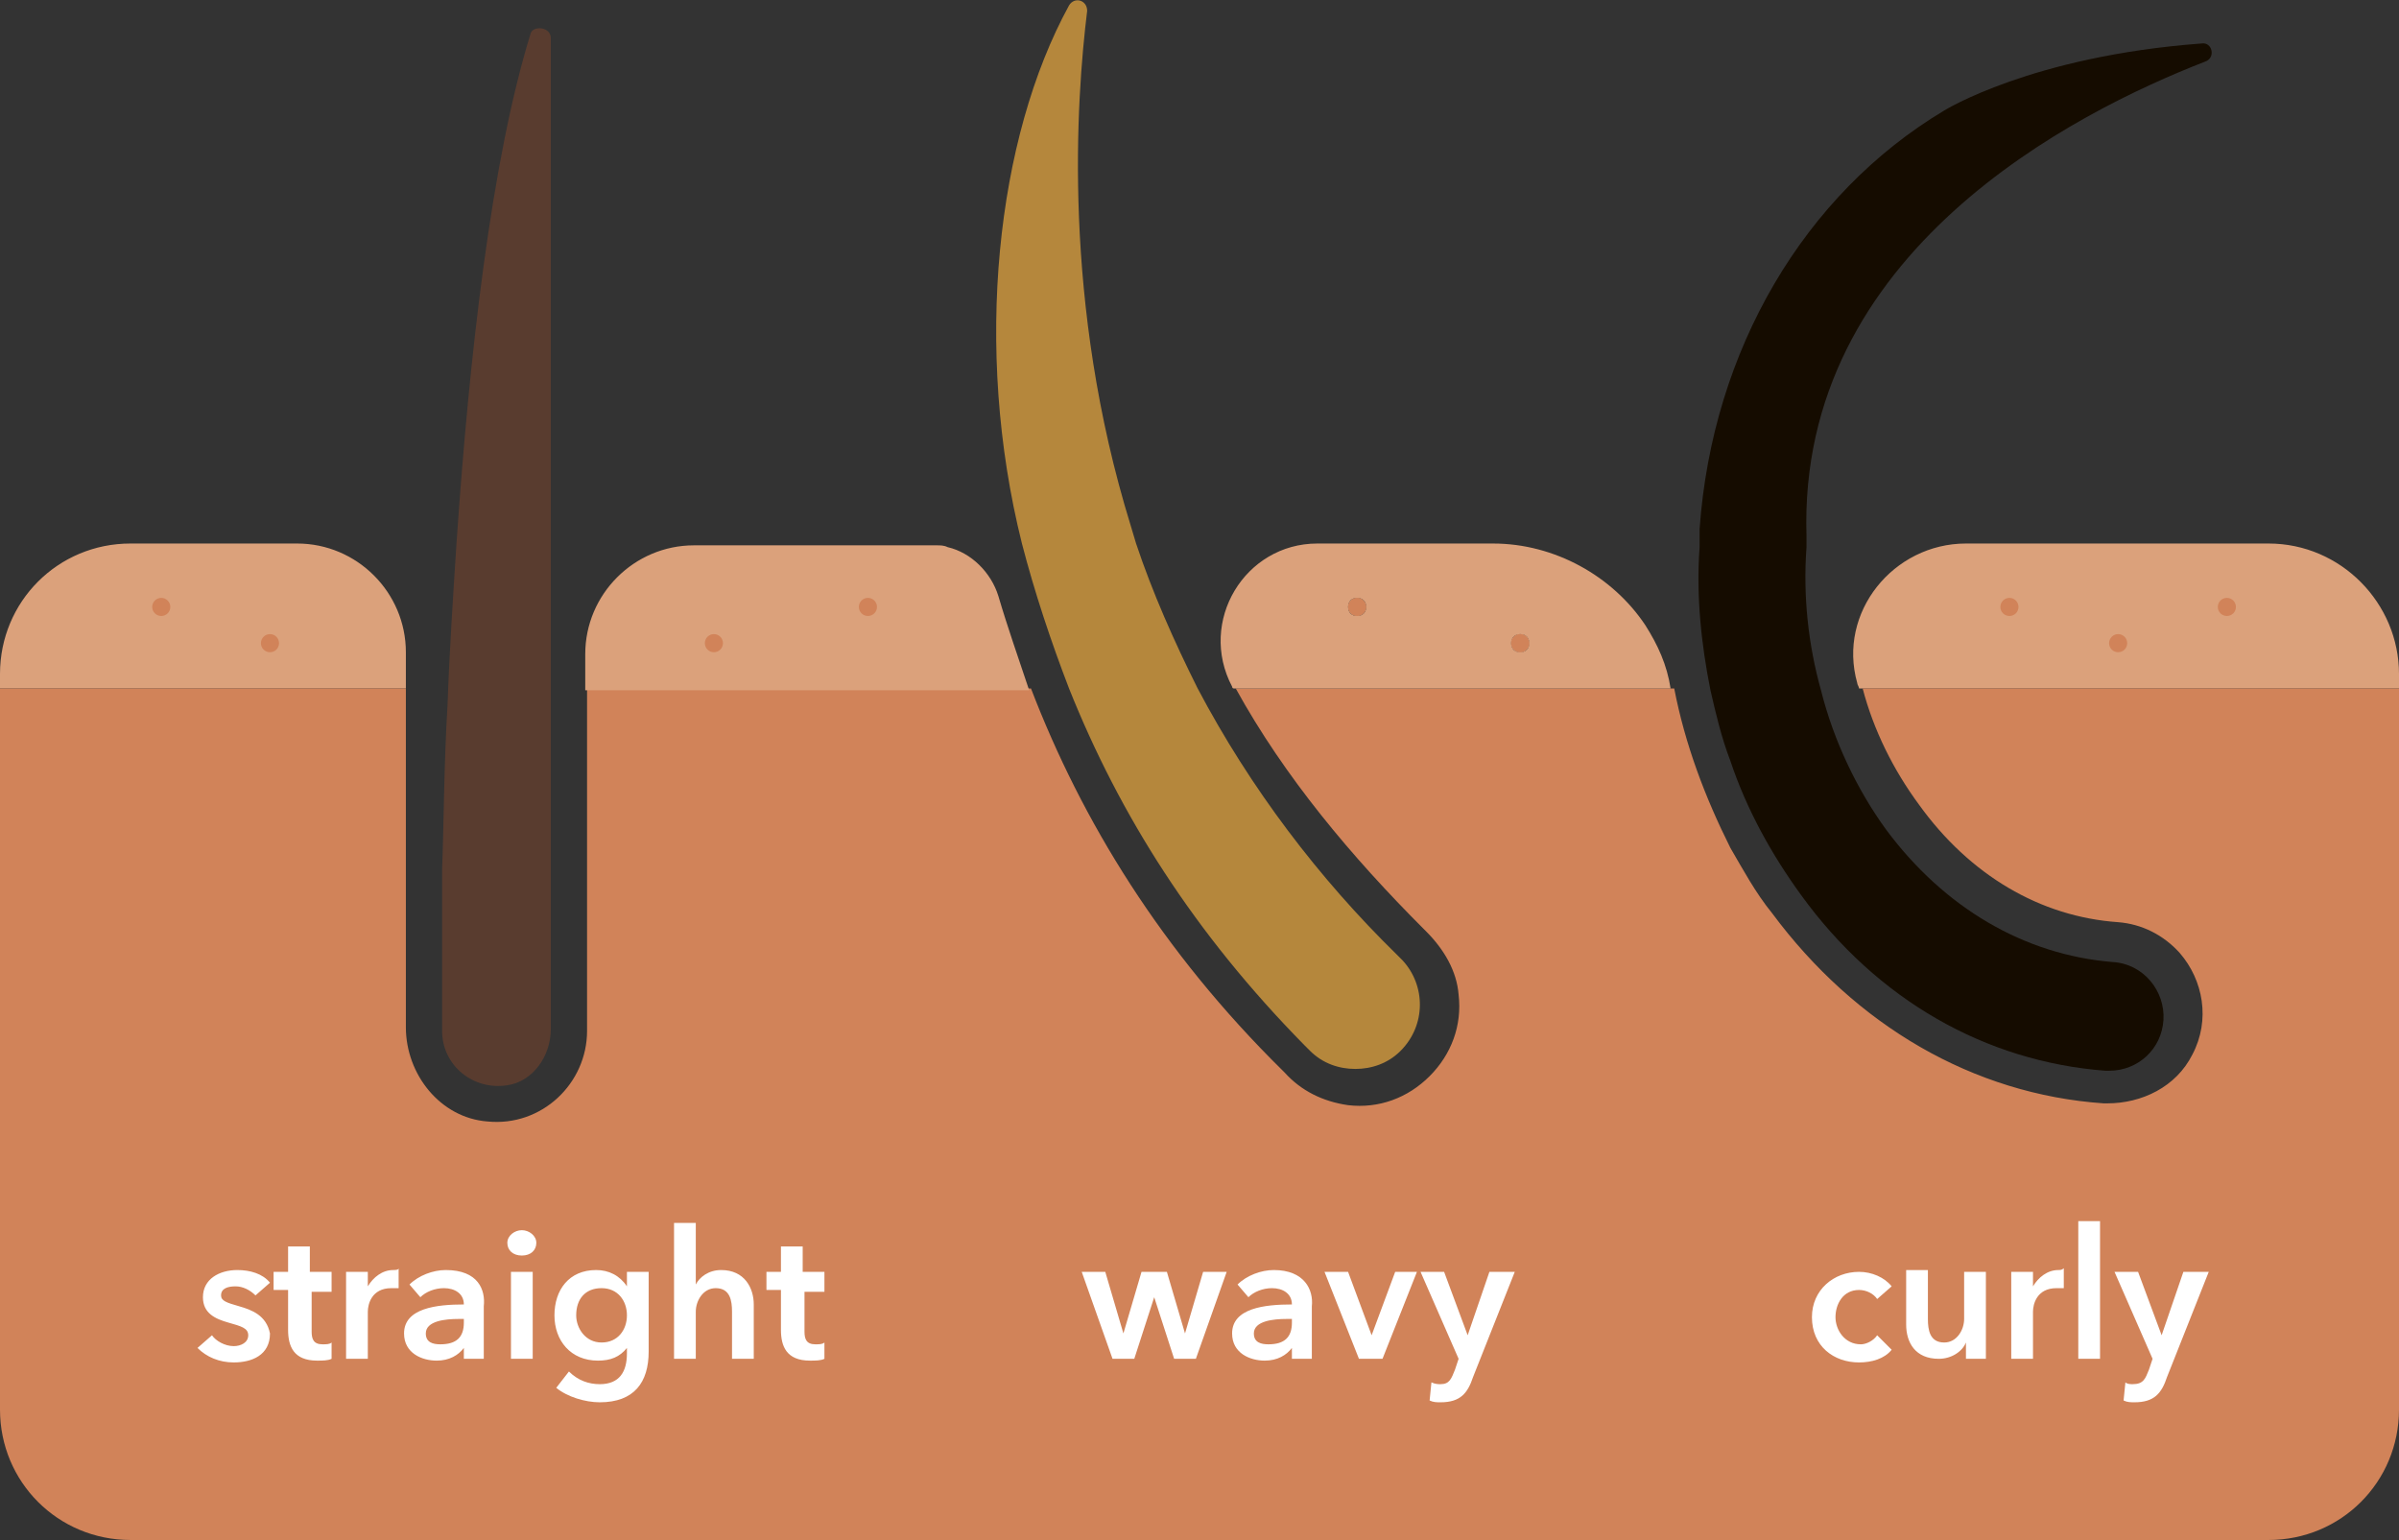 <svg xmlns="http://www.w3.org/2000/svg" viewBox="0 0 132.4 85"><rect x="0" y="0" width="132.4" height="85" fill="#333333" stroke="none"/><path fill="#DBA17B" d="M22.4 36v2H0v-.8c0-4 3.2-7.2 7.2-7.2h9.2c3.3 0 6 2.7 6 6zM38.8 36h-.4.4zM132.4 37.2v.8h-29.8c0-.1-.1-.2-.1-.3-1.1-3.9 2-7.7 6-7.7h16.7c4 0 7.2 3.3 7.2 7.2z"/><circle fill="#DBA17B" cx="74.9" cy="33.5" r=".5"/><circle fill="#DBA17B" cx="83.9" cy="35.5" r=".5"/><circle fill="#DBA17B" cx="83.9" cy="35.5" r=".5"/><path fill="#D18359" d="M132.4 38v39.8c0 4-3.2 7.2-7.2 7.2H7.2c-4 0-7.2-3.2-7.2-7.2V38h22.4v18.7c0 2.6 1.9 5 4.5 5.2 3 .3 5.5-2.1 5.5-5V38h24.5c2.8 7.3 7.2 14.5 13.9 21.1l.1.1c.9 1 2.1 1.6 3.5 1.8 1.7.2 3.3-.4 4.5-1.6 1.2-1.2 1.8-2.8 1.6-4.5-.1-1.3-.8-2.5-1.8-3.5l-.1-.1c-4-4-7.7-8.4-10.4-13.3h24.2c.6 3.1 1.7 6 3.1 8.8.7 1.2 1.4 2.5 2.3 3.6 4.6 6.2 11.1 10 18.3 10.5h.2c1.9 0 3.8-.9 4.7-2.7 1-1.9.6-4.1-.7-5.6-.9-1-2.1-1.6-3.4-1.7-4.3-.3-8.2-2.6-11-6.5-1.4-1.9-2.5-4.1-3.1-6.4h29.6z"/><path fill="#593C2F" d="M30.4 2.1v54.7c0 1.5-1 2.9-2.4 3.1-1.9.3-3.6-1.1-3.6-3v-1-3-1.4-.7-.7-.1-.7-.1V48c.1-2.7.1-5.8.3-9.1.1-2.9.3-5.9.5-9 .7-10.2 1.9-21 4.1-28.1.2-.4 1.1-.3 1.1.3z"/><path fill="#150C00" d="M121.7 3.4c-7.2 2.8-22.5 10.5-22 26.2v.6c-.2 2.7.1 5.4.8 7.9.7 2.8 2 5.5 3.6 7.7 3.2 4.3 7.6 6.9 12.5 7.3 1.7.1 2.9 1.6 2.8 3.2-.1 1.6-1.4 2.8-3 2.8h-.2c-6.6-.5-12.6-3.9-16.8-9.7-1.6-2.2-3-4.7-3.9-7.4-.5-1.3-.8-2.6-1.1-3.9-.5-2.5-.8-5.2-.6-7.9v-.1-.9c.7-9.9 5.8-18.5 13.5-23.1 0 0 4.8-3 14.2-3.7.6-.1.8.8.2 1z"/><path fill="#B5873C" d="M77.3 58c-.7.7-1.6 1-2.5 1s-1.8-.3-2.5-1l-.3-.3C65.9 51.5 61.8 45 59 38c-1-2.6-1.9-5.3-2.6-8C53.7 19.2 55 7.6 59 .3c.3-.5 1-.3 1 .3-.6 4.9-1.4 16.1 2.4 28.4.1.3.2.7.3 1 .9 2.7 2.1 5.4 3.4 8 2.9 5.5 6.7 10.5 11 14.7l.3.3c1.3 1.4 1.3 3.6-.1 5z"/><path fill="#D18359" d="M38.8 36h-.4.4zM38.4 36"/><g fill="#FFF"><path d="M13.2 72.1c-.7-.2-1-.3-1-.6 0-.4.4-.5.8-.5s.8.2 1.1.5l.8-.7c-.4-.5-1.1-.7-1.8-.7-1 0-1.9.5-1.9 1.5 0 .9.7 1.2 1.4 1.4.7.2 1.1.3 1.1.7 0 .4-.4.6-.8.6-.5 0-1-.3-1.2-.6l-.8.7c.5.5 1.2.8 2 .8 1 0 2-.4 2-1.6-.2-1-1-1.3-1.7-1.5zM18.3 71.2v-1h-1.2v-1.4h-1.2v1.4h-.8v1h.8v2.2c0 .9.3 1.7 1.6 1.7.3 0 .6 0 .8-.1v-.9c-.1.1-.3.1-.5.1-.5 0-.6-.3-.6-.7v-2.2h1.1zM21.7 70.1c-.6 0-1.1.4-1.4.9v-.8h-1.2V75h1.2v-2.6c0-.4.2-1.3 1.3-1.3h.4V70c0 .1-.2.1-.3.1zM24.6 70.1c-.7 0-1.5.3-2 .8l.6.7c.3-.3.8-.5 1.3-.5.6 0 1.1.3 1.1.9-1.5 0-3.3.2-3.3 1.6 0 1.1 1 1.5 1.8 1.5.7 0 1.2-.3 1.5-.7v.6h1.1v-2.9c.1-.9-.3-2-2.1-2zm1 2.9c0 .8-.4 1.2-1.3 1.2-.4 0-.8-.1-.8-.6 0-.7 1.1-.8 1.8-.8h.3v.2zM28.2 70.2V75h1.2v-4.8h-1.2zm.6-2.3c-.4 0-.8.3-.8.7s.3.7.8.7.8-.3.8-.7c0-.4-.4-.7-.8-.7zM34.6 70.2v.8c-.4-.6-1-.9-1.7-.9-1.5 0-2.3 1.1-2.3 2.5s.9 2.5 2.4 2.5c.7 0 1.2-.2 1.6-.7v.3c0 1-.4 1.7-1.5 1.7-.6 0-1.2-.2-1.7-.7l-.7.9c.6.5 1.6.8 2.4.8 1.9 0 2.7-1.1 2.7-2.8v-4.4h-1.2zm-1.4 3.9c-.9 0-1.4-.8-1.4-1.5 0-.9.5-1.5 1.4-1.5s1.4.7 1.4 1.5-.5 1.5-1.4 1.5zM39.8 70.1c-.7 0-1.2.4-1.4.8v-3.4h-1.2V75h1.2v-2.6c0-.6.4-1.3 1.1-1.3.8 0 .9.7.9 1.3V75h1.2v-3c0-.9-.5-1.9-1.8-1.9zM45.5 71.2v-1h-1.2v-1.4h-1.2v1.4h-.8v1h.8v2.2c0 .9.3 1.7 1.6 1.7.3 0 .6 0 .8-.1v-.9c-.1.1-.3.1-.5.1-.5 0-.6-.3-.6-.7v-2.2h1.1z"/><g><path d="M66.4 70.2l-1 3.4-1-3.4H63l-1 3.4-1-3.4h-1.3l1.7 4.8h1.2l1.1-3.4 1.1 3.4H66l1.7-4.8h-1.3zM70.3 70.1c-.7 0-1.5.3-2 .8l.6.7c.3-.3.8-.5 1.3-.5.6 0 1.1.3 1.1.9-1.5 0-3.3.2-3.3 1.6 0 1.1 1 1.5 1.8 1.5.7 0 1.2-.3 1.5-.7v.6h1.1v-2.9c.1-.9-.4-2-2.1-2zm1 2.9c0 .8-.4 1.2-1.3 1.2-.4 0-.8-.1-.8-.6 0-.7 1.1-.8 1.8-.8h.3v.2zM77 70.2l-1.3 3.5-1.3-3.5h-1.3L75 75h1.3l1.9-4.8H77zM82.2 70.2L81 73.7l-1.3-3.5h-1.3l2.1 4.8-.2.6c-.2.5-.3.8-.8.8-.1 0-.3 0-.5-.1l-.1 1c.2.1.4.1.6.1 1.1 0 1.5-.5 1.8-1.4l2.3-5.8h-1.4z"/></g><g><path d="M102.7 74.2c-.9 0-1.4-.8-1.4-1.5s.4-1.5 1.3-1.5c.4 0 .8.2 1 .5l.8-.7c-.4-.5-1.1-.8-1.8-.8-1.4 0-2.6 1-2.6 2.5 0 1.6 1.2 2.5 2.6 2.5.7 0 1.4-.2 1.8-.7l-.8-.8c-.2.3-.6.5-.9.5zM108.4 70.2v2.6c0 .6-.4 1.3-1.1 1.3-.8 0-.9-.7-.9-1.3v-2.7h-1.2v3c0 1 .5 1.9 1.8 1.9.7 0 1.3-.4 1.5-.9v.9h1.1v-4.8h-1.2zM113.6 70.1c-.6 0-1.1.4-1.4.9v-.8H111V75h1.2v-2.6c0-.4.2-1.3 1.3-1.3h.4V70c-.1.1-.2.1-.3.1zM114.7 67.5V75h1.2v-7.6h-1.2zM120.5 70.2l-1.2 3.5-1.3-3.5h-1.3l2.1 4.8-.2.6c-.2.5-.3.8-.9.8-.1 0-.3 0-.4-.1l-.1 1c.2.1.4.1.6.1 1.1 0 1.5-.5 1.8-1.4l2.3-5.8h-1.4z"/></g></g><path fill="#DBA17B" d="M55.1 32.9c-.4-1.3-1.5-2.4-2.8-2.7-.2-.1-.4-.1-.6-.1H38.3c-3.3 0-6 2.7-6 6v2h24.5c-.6-1.8-1.2-3.5-1.7-5.2zM92.2 38c-.2-1.3-.7-2.4-1.4-3.5-1.8-2.7-5-4.5-8.4-4.5h-9.7c-4 0-6.6 4.3-4.7 7.9 0 0 0 .1.1.1h24.1zm-17.3-4c-.3 0-.5-.2-.5-.5s.2-.5.5-.5.5.2.5.5-.2.5-.5.5zm9 2c-.3 0-.5-.2-.5-.5s.2-.5.5-.5.5.2.5.5-.2.5-.5.5z"/><path fill="none" d="M56.9 38c2.8 7.3 7.2 14.5 13.8 21.1l.1.1c1 1 2.2 1.6 3.5 1.8 1.7.2 3.3-.4 4.5-1.6 1.2-1.2 1.8-2.8 1.6-4.5-.1-1.3-.8-2.5-1.8-3.5l-.1-.1c-4-4-7.7-8.4-10.4-13.3"/><path fill="none" d="M92.2 38c.6 3.1 1.7 6 3.1 8.8.7 1.2 1.4 2.5 2.3 3.6 4.6 6.2 11.1 10 18.3 10.5h.2c1.9 0 3.8-.9 4.7-2.7 1-1.9.6-4.1-.7-5.6-.9-1-2.1-1.6-3.4-1.7-4.3-.3-8.2-2.6-11-6.5-1.4-1.9-2.4-4.1-3.1-6.4 0-.1-.1-.2-.1-.3-1.1-3.9 2-7.7 6-7.7h16.7c4 0 7.2 3.2 7.2 7.2V77.8c0 4-3.2 7.2-7.2 7.2H7.2c-4 0-7.2-3.2-7.2-7.2V37.2c0-4 3.2-7.2 7.2-7.2h9.2c3.3 0 6 2.7 6 6v20.7c0 2.6 1.9 5 4.5 5.2 3 .3 5.5-2.1 5.5-5V38"/><circle fill="#D18359" cx="110.9" cy="33.5" r=".5"/><circle fill="#D18359" cx="74.9" cy="33.5" r=".5"/><circle fill="#D18359" cx="47.9" cy="33.5" r=".5"/><circle fill="#D18359" cx="122.9" cy="33.5" r=".5"/><circle fill="#D18359" cx="116.9" cy="35.5" r=".5"/><circle fill="#D18359" cx="8.9" cy="33.5" r=".5"/><circle fill="#D18359" cx="14.9" cy="35.5" r=".5"/><circle fill="#D18359" cx="83.9" cy="35.5" r=".5"/><circle fill="#D18359" cx="39.4" cy="35.5" r=".5"/></svg>